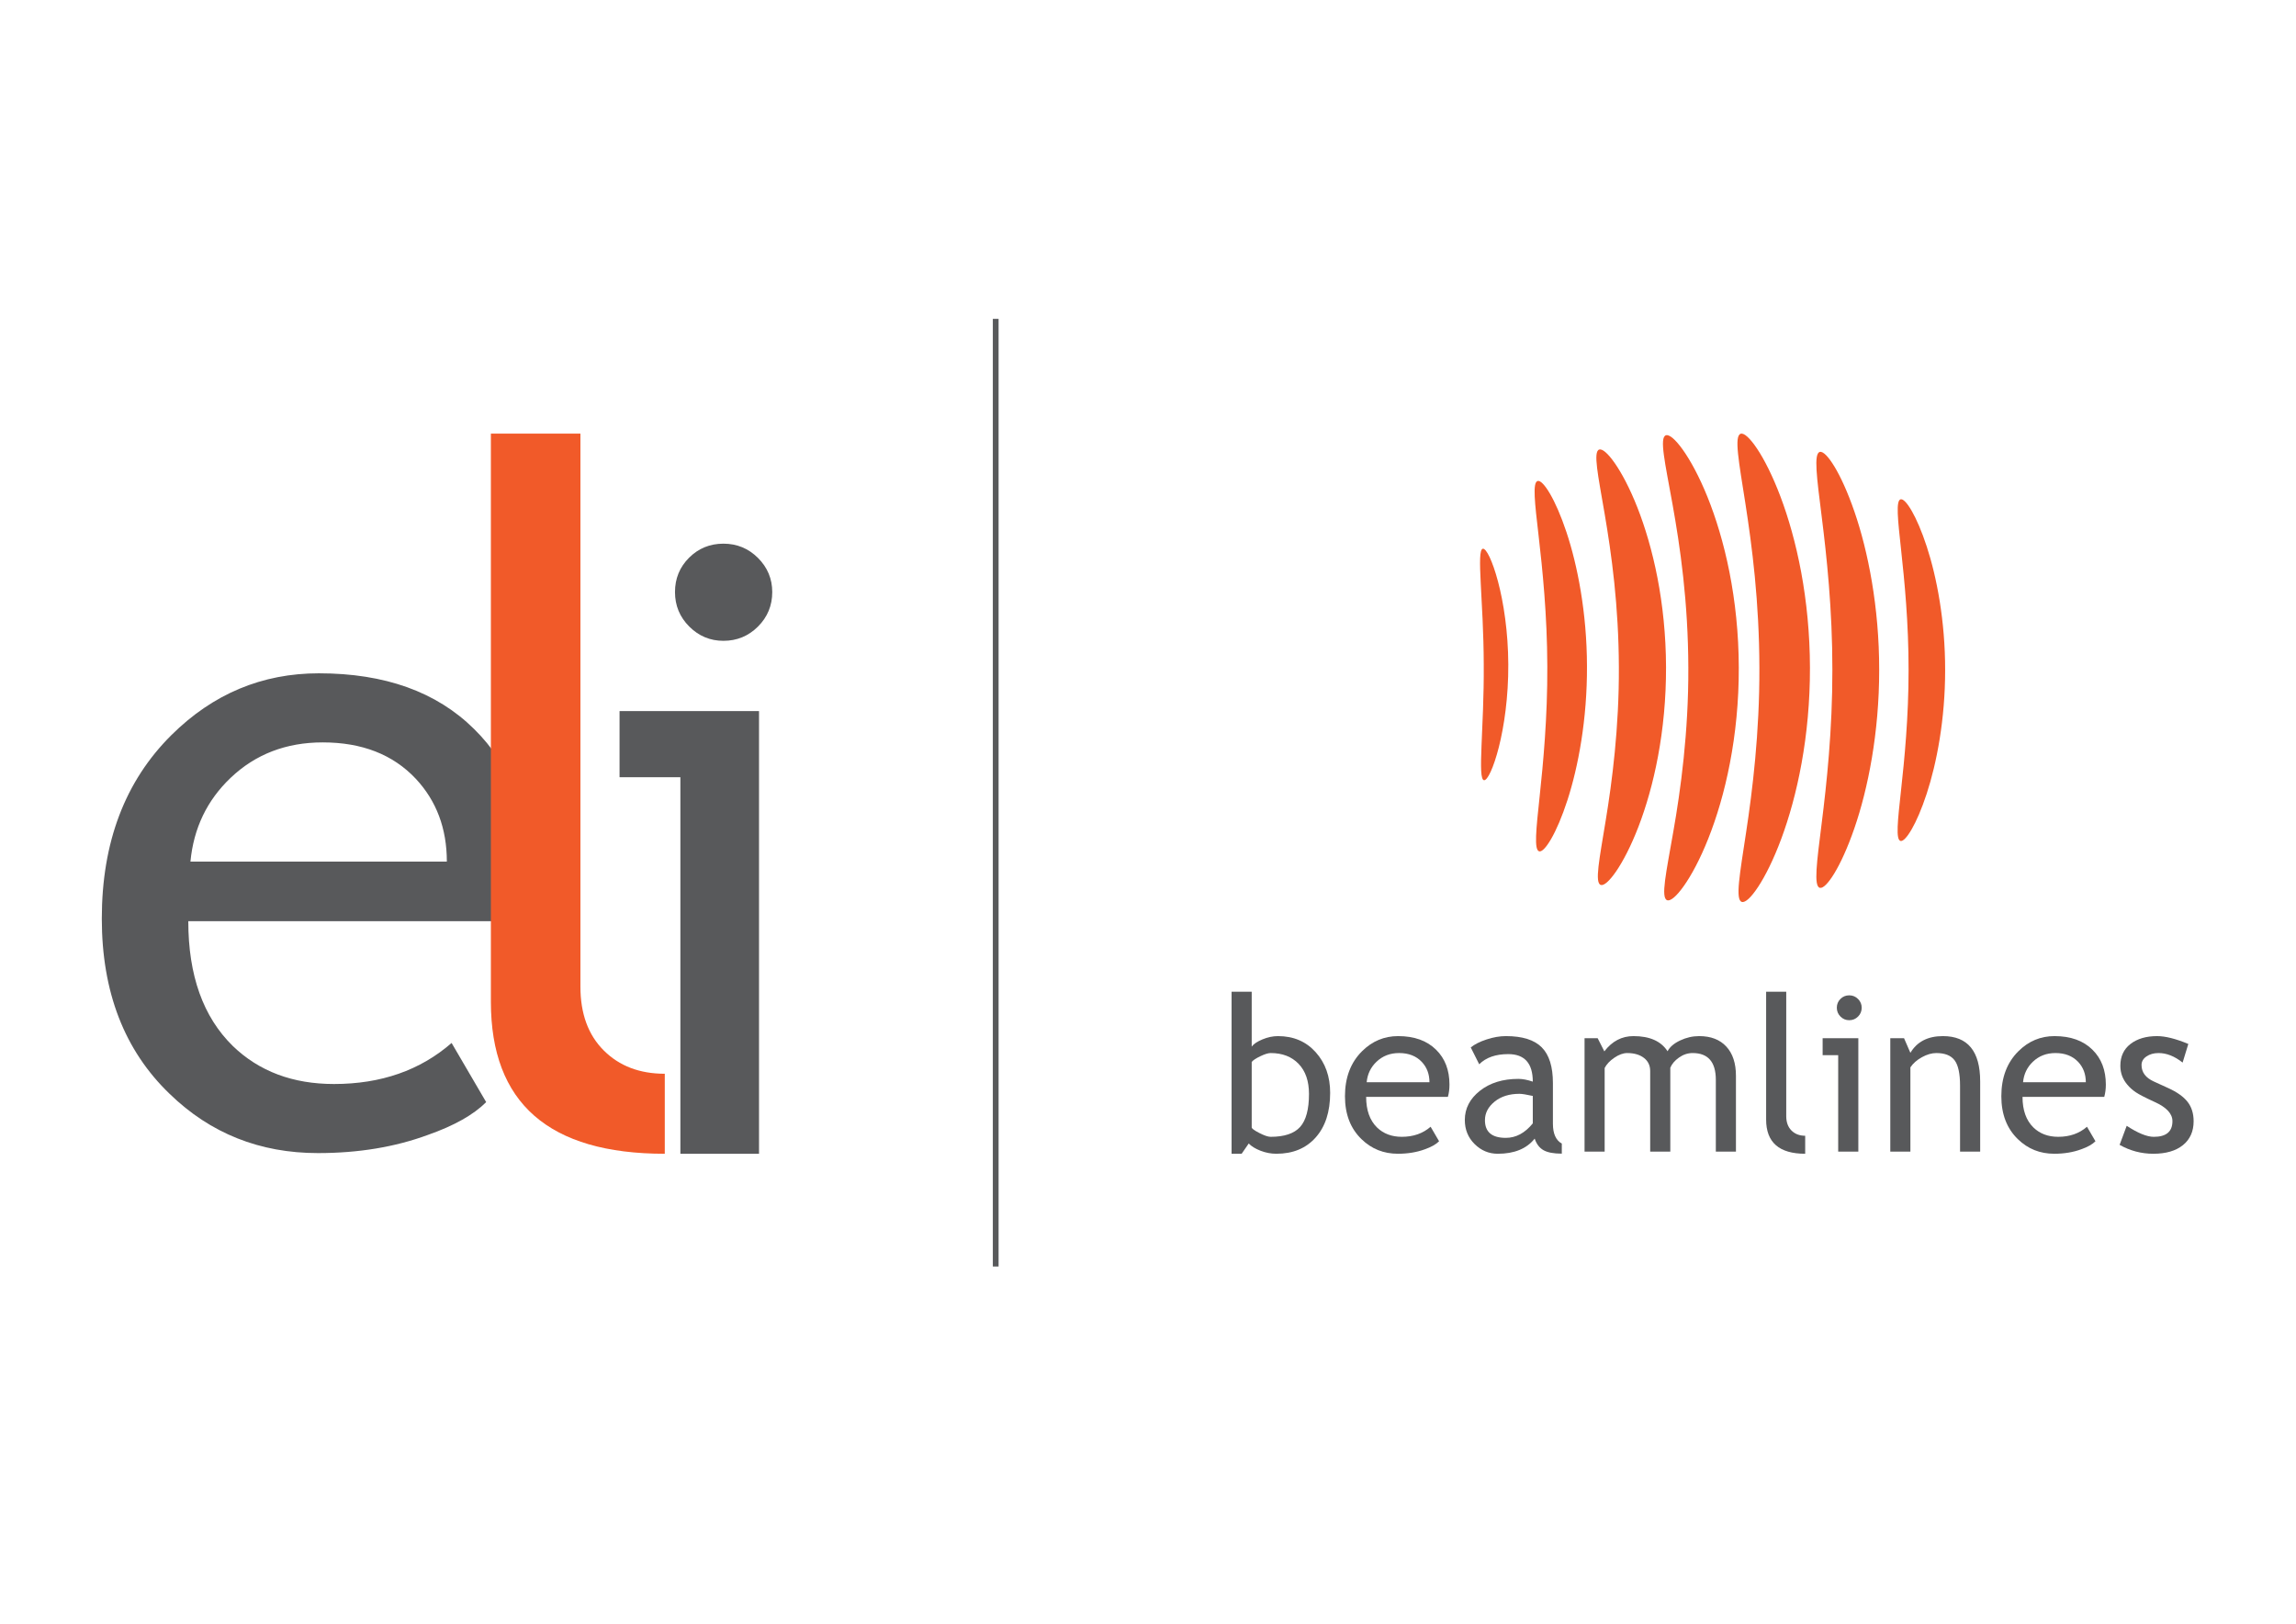 <?xml version="1.0" encoding="UTF-8" standalone="no"?>
<!DOCTYPE svg PUBLIC "-//W3C//DTD SVG 1.1//EN" "http://www.w3.org/Graphics/SVG/1.1/DTD/svg11.dtd">
<svg width="100%" height="100%" viewBox="0 0 3508 2481" version="1.1" xmlns="http://www.w3.org/2000/svg" xmlns:xlink="http://www.w3.org/1999/xlink" xml:space="preserve" xmlns:serif="http://www.serif.com/" style="fill-rule:evenodd;clip-rule:evenodd;stroke-linejoin:round;stroke-miterlimit:1.414;">
    <g transform="matrix(3.301,0,0,3.301,-4036.18,-1340.8)">
        <g transform="matrix(4.167,0,0,4.167,1372.1,907.827)">
            <path d="M0,-37.937C-4.066,-37.937 -7.476,-36.624 -10.23,-34.004C-12.855,-31.51 -14.344,-28.409 -14.696,-24.699L13.784,-24.699C13.784,-28.375 12.631,-31.446 10.326,-33.908C7.797,-36.593 4.355,-37.937 0,-37.937M22.141,-18.081L-14.935,-18.081C-14.935,-12.07 -13.288,-7.449 -9.99,-4.221C-7.077,-1.407 -3.329,0.001 1.25,0.001C6.468,0.001 10.823,-1.518 14.312,-4.557L18.153,2.013C16.745,3.421 14.584,4.636 11.67,5.658C8.02,7.003 3.954,7.673 -0.528,7.673C-6.996,7.673 -12.485,5.484 -17,1.102C-22.028,-3.724 -24.541,-10.216 -24.541,-18.369C-24.541,-26.842 -21.963,-33.636 -16.809,-38.751C-12.198,-43.323 -6.741,-45.61 -0.431,-45.61C6.9,-45.61 12.648,-43.547 16.811,-39.423C20.845,-35.458 22.861,-30.198 22.861,-23.644C22.861,-21.63 22.621,-19.775 22.141,-18.081" style="fill:rgb(88,89,91);"/>
        </g>
        <g transform="matrix(4.167,0,0,4.167,1449.92,677.21)">
            <path d="M0,46.208L0,-16.885L9.946,-16.885L9.946,44.535C9.946,47.534 10.81,49.894 12.537,51.618C14.266,53.345 16.523,54.206 19.316,54.206L19.316,63.093C6.438,63.093 0,57.466 0,46.208" style="fill:rgb(241,90,41);"/>
        </g>
        <g transform="matrix(4.167,0,0,4.167,1537.63,735.252)">
            <path d="M0,49.165L0,7.345L-6.757,7.345L-6.757,0L8.735,0L8.735,49.165L0,49.165Z" style="fill:rgb(88,89,91);"/>
        </g>
        <g transform="matrix(4.167,0,0,4.167,1557.55,702.736)">
            <path d="M0,-10.789C1.502,-10.789 2.781,-10.26 3.84,-9.205C4.896,-8.148 5.424,-6.886 5.424,-5.417C5.424,-3.917 4.896,-2.639 3.84,-1.583C2.781,-0.528 1.502,0 0,0C-1.472,0 -2.735,-0.528 -3.793,-1.583C-4.85,-2.639 -5.379,-3.917 -5.379,-5.417C-5.379,-6.917 -4.857,-8.187 -3.816,-9.228C-2.774,-10.267 -1.502,-10.789 0,-10.789" style="fill:rgb(88,89,91);"/>
        </g>
        <g transform="matrix(4.167,0,0,4.167,2037.05,715.263)">
            <path d="M0,-0.014C-0.007,-3.608 -0.208,-7.028 -0.507,-10.122C-0.806,-13.216 -1.202,-15.983 -1.561,-18.3C-2.286,-22.932 -2.831,-25.787 -2.07,-26.005C-1.699,-26.11 -1.048,-25.531 -0.254,-24.341C0.539,-23.152 1.466,-21.346 2.344,-19.018C3.223,-16.692 4.046,-13.844 4.644,-10.621C5.241,-7.399 5.609,-3.803 5.617,-0.025C5.626,3.752 5.273,7.35 4.689,10.573C4.109,13.799 3.297,16.65 2.431,18.981C1.566,21.313 0.646,23.124 -0.139,24.318C-0.926,25.512 -1.573,26.096 -1.945,25.993C-2.707,25.778 -2.178,22.919 -1.478,18.282C-0.772,13.651 0.026,7.184 0,-0.014" style="fill:rgb(241,90,41);"/>
        </g>
        <g transform="matrix(4.167,0,0,4.167,2070.83,716.183)">
            <path d="M0,-0.001C0.01,-6.688 -0.642,-12.703 -1.186,-17.029C-1.727,-21.358 -2.098,-24.039 -1.388,-24.208C-0.703,-24.37 0.95,-21.935 2.448,-17.582C3.947,-13.247 5.209,-6.978 5.2,-0.001C5.209,6.975 3.947,13.245 2.448,17.58C0.95,21.934 -0.703,24.369 -1.388,24.206C-2.098,24.037 -1.727,21.356 -1.186,17.027C-0.642,12.702 0.01,6.686 0,-0.001" style="fill:rgb(241,90,41);"/>
        </g>
        <g transform="matrix(4.167,0,0,4.167,2106.1,716.298)">
            <path d="M0,0C0.008,-5.234 -0.457,-9.949 -0.829,-13.346C-1.199,-16.745 -1.431,-18.855 -0.873,-18.973C-0.334,-19.085 0.902,-17.147 2.017,-13.733C3.133,-10.331 4.072,-5.439 4.062,0.001C4.068,5.441 3.128,10.333 2.01,13.735C0.892,17.149 -0.346,19.085 -0.886,18.972C-1.444,18.855 -1.209,16.745 -0.837,13.346C-0.463,9.949 0.005,5.235 0,0" style="fill:rgb(241,90,41);"/>
        </g>
        <g transform="matrix(4.167,0,0,4.167,2004.16,715.24)">
            <path d="M0,-0.017C-0.009,-3.595 -0.231,-6.996 -0.567,-10.07C-0.902,-13.144 -1.347,-15.887 -1.758,-18.182C-2.585,-22.768 -3.241,-25.579 -2.489,-25.827C-2.122,-25.944 -1.451,-25.394 -0.619,-24.233C0.209,-23.072 1.191,-21.297 2.123,-18.99C3.054,-16.685 3.932,-13.85 4.568,-10.63C5.205,-7.413 5.597,-3.813 5.605,-0.031C5.617,3.751 5.242,7.352 4.621,10.572C4.005,13.794 3.142,16.634 2.224,18.944C1.309,21.256 0.337,23.039 -0.484,24.204C-1.307,25.371 -1.975,25.927 -2.341,25.812C-3.096,25.569 -2.461,22.752 -1.662,18.16C-0.855,13.574 0.029,7.146 0,-0.017" style="fill:rgb(241,90,41);"/>
        </g>
        <g transform="matrix(4.167,0,0,4.167,1972.01,714.998)">
            <path d="M0,-0.019C-0.01,-3.367 -0.211,-6.55 -0.512,-9.427C-0.812,-12.304 -1.211,-14.876 -1.576,-17.026C-2.311,-21.325 -2.885,-23.965 -2.179,-24.187C-1.836,-24.292 -1.215,-23.768 -0.452,-22.673C0.309,-21.58 1.207,-19.91 2.058,-17.749C2.908,-15.588 3.708,-12.936 4.289,-9.929C4.87,-6.924 5.229,-3.564 5.239,-0.036C5.251,3.494 4.913,6.854 4.352,9.863C3.794,12.873 3.012,15.531 2.178,17.697C1.345,19.865 0.459,21.54 -0.291,22.642C-1.044,23.743 -1.66,24.273 -2.005,24.171C-2.712,23.956 -2.163,21.309 -1.461,17.003C-0.753,12.701 0.032,6.684 0,-0.019" style="fill:rgb(241,90,41);"/>
        </g>
        <g transform="matrix(4.167,0,0,4.167,1938.89,714.47)">
            <path d="M0,-0.008C-0.013,-5.685 -0.54,-10.794 -0.966,-14.473C-1.391,-18.154 -1.665,-20.436 -1.062,-20.569C-0.478,-20.697 0.886,-18.609 2.118,-14.912C3.351,-11.228 4.393,-5.925 4.406,-0.024C4.435,5.877 3.437,11.186 2.236,14.88C1.035,18.587 -0.306,20.689 -0.89,20.567C-1.496,20.44 -1.244,18.154 -0.852,14.468C-0.458,10.785 0.028,5.67 0,-0.008" style="fill:rgb(241,90,41);"/>
        </g>
        <g transform="matrix(4.167,0,0,4.167,1909.47,713.67)">
            <path d="M0,0.001C-0.017,-7.088 -0.849,-12.767 -0.093,-12.853C0.277,-12.894 0.973,-11.519 1.585,-9.203C2.2,-6.89 2.71,-3.629 2.726,-0.011C2.745,3.605 2.264,6.87 1.675,9.189C1.085,11.513 0.404,12.895 0.033,12.857C-0.724,12.779 0.049,7.09 0,0.001" style="fill:rgb(241,90,41);"/>
        </g>
        <g transform="matrix(4.167,0,0,4.167,1802.07,907.619)">
            <path d="M0,-2.399L0,4.869C0,4.993 0.279,5.2 0.835,5.486C1.391,5.772 1.814,5.916 2.105,5.916C3.626,5.916 4.716,5.551 5.375,4.822C6.032,4.092 6.362,2.87 6.362,1.153C6.362,-0.274 5.978,-1.387 5.209,-2.188C4.441,-2.987 3.405,-3.387 2.105,-3.387C1.829,-3.387 1.449,-3.269 0.958,-3.034C0.468,-2.8 0.148,-2.587 0,-2.399M-0.331,6.657L-1.117,7.797L-2.235,7.797L-2.235,-10.196L0,-10.196L0,-4.105C0.212,-4.394 0.609,-4.661 1.193,-4.904C1.777,-5.147 2.352,-5.268 2.915,-5.268C4.642,-5.268 6.039,-4.672 7.108,-3.48C8.179,-2.289 8.714,-0.783 8.714,1.035C8.714,3.137 8.177,4.789 7.103,5.992C6.029,7.196 4.574,7.797 2.74,7.797C2.143,7.797 1.558,7.686 0.982,7.463C0.405,7.238 -0.032,6.97 -0.331,6.657" style="fill:rgb(88,89,91);fill-rule:nonzero;"/>
        </g>
        <g transform="matrix(4.167,0,0,4.167,1870.28,932.269)">
            <path d="M0,-9.303C-0.996,-9.303 -1.831,-8.981 -2.505,-8.338C-3.149,-7.727 -3.513,-6.966 -3.6,-6.058L3.375,-6.058C3.375,-6.959 3.093,-7.711 2.528,-8.315C1.909,-8.973 1.066,-9.303 0,-9.303M5.421,-4.435L-3.658,-4.435C-3.658,-2.96 -3.254,-1.827 -2.447,-1.035C-1.733,-0.346 -0.816,0 0.305,0C1.584,0 2.648,-0.373 3.503,-1.118L4.445,0.494C4.1,0.839 3.571,1.136 2.859,1.387C1.963,1.716 0.968,1.881 -0.13,1.881C-1.713,1.881 -3.058,1.344 -4.163,0.27C-5.395,-0.913 -6.01,-2.506 -6.01,-4.504C-6.01,-6.582 -5.379,-8.248 -4.116,-9.503C-2.987,-10.624 -1.651,-11.184 -0.106,-11.184C1.69,-11.184 3.097,-10.678 4.116,-9.667C5.104,-8.695 5.597,-7.405 5.597,-5.799C5.597,-5.304 5.54,-4.849 5.421,-4.435" style="fill:rgb(88,89,91);fill-rule:nonzero;"/>
        </g>
        <g transform="matrix(4.167,0,0,4.167,1932.17,912.421)">
            <path d="M0,0.224C-0.706,0.067 -1.2,-0.012 -1.481,-0.012C-2.61,-0.012 -3.531,0.278 -4.245,0.858C-4.959,1.439 -5.315,2.126 -5.315,2.917C-5.315,4.226 -4.544,4.88 -2.999,4.88C-1.87,4.88 -0.87,4.344 0,3.27L0,0.224ZM0.211,4.963C-0.682,6.084 -2.051,6.645 -3.893,6.645C-4.881,6.645 -5.737,6.286 -6.462,5.568C-7.187,4.851 -7.55,3.96 -7.55,2.893C-7.55,1.616 -6.992,0.535 -5.874,-0.348C-4.756,-1.229 -3.332,-1.67 -1.6,-1.67C-1.129,-1.67 -0.596,-1.568 0,-1.364C0,-3.402 -0.91,-4.421 -2.728,-4.421C-4.123,-4.421 -5.199,-4.046 -5.951,-3.293L-6.891,-5.162C-6.468,-5.508 -5.882,-5.804 -5.133,-6.05C-4.384,-6.297 -3.669,-6.421 -2.988,-6.421C-1.161,-6.421 0.166,-6.006 0.994,-5.174C1.821,-4.343 2.235,-3.022 2.235,-1.211L2.235,3.304C2.235,4.41 2.563,5.147 3.223,5.515L3.223,6.633C2.312,6.633 1.633,6.503 1.182,6.245C0.731,5.986 0.408,5.559 0.211,4.963" style="fill:rgb(88,89,91);fill-rule:nonzero;"/>
        </g>
        <g transform="matrix(4.167,0,0,4.167,2016.89,885.666)">
            <path d="M0,12.831L0,4.858C0,2.874 -0.859,1.881 -2.575,1.881C-3.117,1.881 -3.622,2.049 -4.092,2.382C-4.563,2.714 -4.884,3.093 -5.057,3.516L-5.057,12.831L-7.291,12.831L-7.291,3.881C-7.291,3.262 -7.524,2.774 -7.991,2.417C-8.458,2.06 -9.075,1.881 -9.844,1.881C-10.29,1.881 -10.766,2.055 -11.272,2.399C-11.778,2.744 -12.136,3.124 -12.349,3.54L-12.349,12.831L-14.582,12.831L-14.582,0.235L-13.124,0.235L-12.384,1.694C-11.521,0.565 -10.443,0 -9.15,0C-7.346,0 -6.083,0.56 -5.363,1.682C-5.112,1.204 -4.645,0.804 -3.963,0.482C-3.282,0.161 -2.58,0 -1.858,0C-0.556,0 0.45,0.387 1.163,1.16C1.877,1.931 2.234,3.015 2.234,4.41L2.234,12.831L0,12.831Z" style="fill:rgb(88,89,91);fill-rule:nonzero;"/>
        </g>
        <g transform="matrix(4.167,0,0,4.167,2040.17,880.961)">
            <path d="M0,10.397L0,-3.798L2.234,-3.798L2.234,10.02C2.234,10.695 2.428,11.226 2.816,11.614C3.205,12.002 3.713,12.196 4.339,12.196L4.339,14.195C1.447,14.195 0,12.929 0,10.397" style="fill:rgb(88,89,91);fill-rule:nonzero;"/>
        </g>
        <g transform="matrix(4.167,0,0,4.167,2078.63,939.13)">
            <path d="M0,-17.359C0.383,-17.359 0.711,-17.224 0.981,-16.953C1.251,-16.682 1.386,-16.36 1.386,-15.983C1.386,-15.598 1.251,-15.271 0.981,-15.001C0.711,-14.73 0.383,-14.596 0,-14.596C-0.377,-14.596 -0.7,-14.73 -0.971,-15.001C-1.241,-15.271 -1.377,-15.598 -1.377,-15.983C-1.377,-16.366 -1.243,-16.692 -0.977,-16.958C-0.71,-17.225 -0.386,-17.359 0,-17.359M-1.225,0L-1.225,-10.714L-2.953,-10.714L-2.953,-12.597L1.012,-12.597L1.012,0L-1.225,0Z" style="fill:rgb(88,89,91);fill-rule:nonzero;"/>
        </g>
        <g transform="matrix(4.167,0,0,4.167,2129.93,885.666)">
            <path d="M0,12.831L0,5.505C0,4.164 -0.202,3.224 -0.605,2.688C-1.009,2.15 -1.686,1.881 -2.634,1.881C-3.144,1.881 -3.676,2.035 -4.233,2.341C-4.791,2.647 -5.216,3.023 -5.516,3.469L-5.516,12.831L-7.749,12.831L-7.749,0.235L-6.221,0.235L-5.516,1.858C-4.778,0.619 -3.575,0 -1.905,0C0.855,0 2.235,1.678 2.235,5.033L2.235,12.831L0,12.831Z" style="fill:rgb(88,89,91);fill-rule:nonzero;"/>
        </g>
        <g transform="matrix(4.167,0,0,4.167,2174.08,932.269)">
            <path d="M0,-9.303C-0.997,-9.303 -1.83,-8.981 -2.505,-8.338C-3.148,-7.727 -3.512,-6.966 -3.598,-6.058L3.375,-6.058C3.375,-6.959 3.093,-7.711 2.529,-8.315C1.907,-8.973 1.065,-9.303 0,-9.303M5.421,-4.435L-3.657,-4.435C-3.657,-2.96 -3.254,-1.827 -2.445,-1.035C-1.733,-0.346 -0.816,0 0.306,0C1.583,0 2.65,-0.373 3.504,-1.118L4.445,0.494C4.1,0.839 3.571,1.136 2.857,1.387C1.965,1.716 0.968,1.881 -0.13,1.881C-1.713,1.881 -3.058,1.344 -4.164,0.27C-5.393,-0.913 -6.01,-2.506 -6.01,-4.504C-6.01,-6.582 -5.379,-8.248 -4.116,-9.503C-2.988,-10.624 -1.651,-11.184 -0.106,-11.184C1.69,-11.184 3.097,-10.678 4.116,-9.667C5.103,-8.695 5.598,-7.405 5.598,-5.799C5.598,-5.304 5.538,-4.849 5.421,-4.435" style="fill:rgb(88,89,91);fill-rule:nonzero;"/>
        </g>
        <g transform="matrix(4.167,0,0,4.167,2203.78,889.785)">
            <path d="M0,11.089L0.788,8.973C2.034,9.788 3.038,10.197 3.799,10.197C5.179,10.197 5.868,9.615 5.868,8.455C5.868,7.624 5.203,6.911 3.869,6.315C2.843,5.844 2.15,5.487 1.794,5.245C1.437,5.002 1.127,4.725 0.865,4.415C0.601,4.106 0.406,3.777 0.276,3.429C0.147,3.079 0.082,2.705 0.082,2.304C0.082,1.27 0.459,0.463 1.21,-0.118C1.964,-0.698 2.948,-0.988 4.164,-0.988C5.08,-0.988 6.237,-0.698 7.632,-0.118L6.998,1.952C6.112,1.246 5.221,0.893 4.328,0.893C3.795,0.893 3.346,1.019 2.982,1.27C2.616,1.52 2.436,1.839 2.436,2.222C2.436,3.031 2.893,3.642 3.81,4.057L5.41,4.787C6.389,5.233 7.103,5.743 7.551,6.315C7.996,6.887 8.221,7.604 8.221,8.467C8.221,9.596 7.824,10.48 7.033,11.12C6.242,11.758 5.143,12.077 3.74,12.077C2.415,12.077 1.169,11.748 0,11.089" style="fill:rgb(88,89,91);fill-rule:nonzero;"/>
        </g>
        <g transform="matrix(-4.167,0,0,4.167,3367.43,-934.563)">
            <rect x="403.772" y="357.165" width="0.639" height="105.241" style="fill:rgb(88,89,91);"/>
        </g>
    </g>
</svg>
